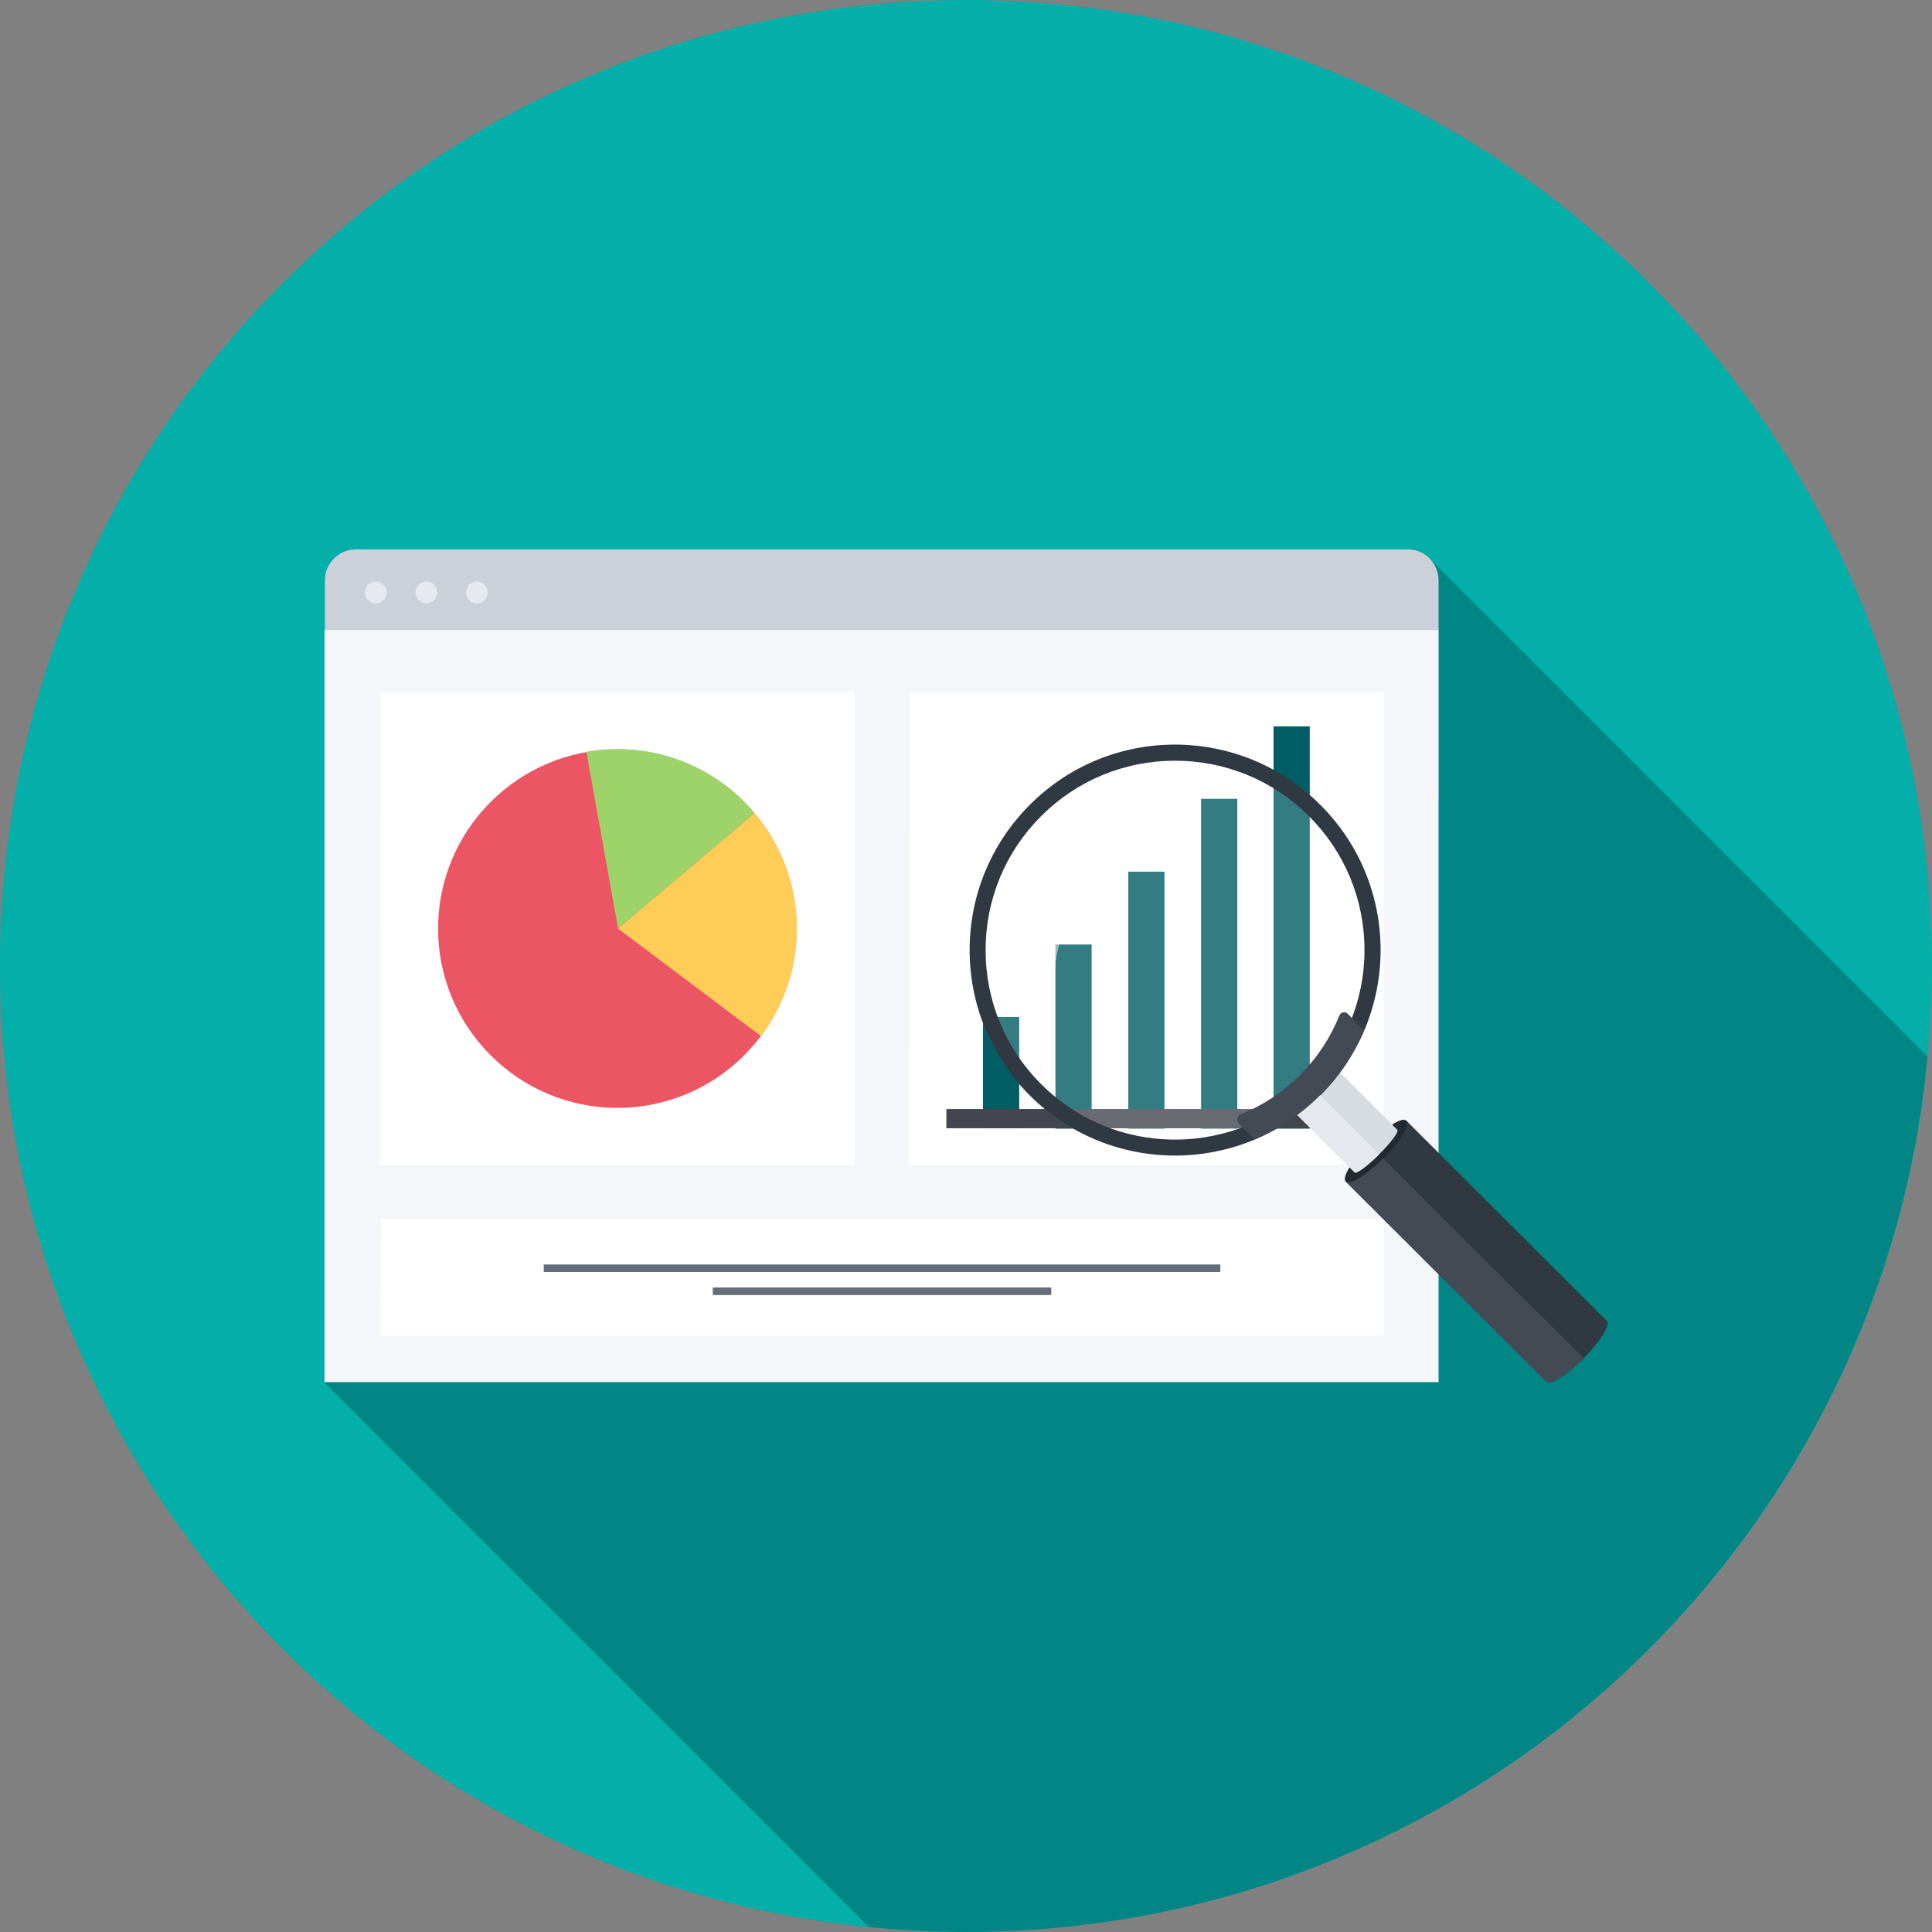 <?xml version="1.0" encoding="utf-8"?>
<!-- Generator: Adobe Illustrator 24.2.1, SVG Export Plug-In . SVG Version: 6.00 Build 0)  -->
<svg version="1.1" id="Слой_1" xmlns="http://www.w3.org/2000/svg" xmlns:xlink="http://www.w3.org/1999/xlink" x="0px" y="0px"
	 viewBox="0 0 512 512" style="enable-background:new 0 0 512 512;" xml:space="preserve">
<rect x="0" y="0" width="512" height="512" fill="#808080" stroke="none"/>
<style type="text/css">
	.st0{fill:#04AEA9;}
	.st1{fill:#CCD1D9;}
	.st2{fill:#F4F6F9;}
	.st3{fill:#E6E9ED;}
	.st4{fill:#FFFFFF;}
	.st5{fill:#656D78;}
	.st6{fill:#EC5564;}
	.st7{fill:#9ED36A;}
	.st8{fill:#FECD57;}
	.st9{enable-background:new    ;}
	.st10{fill:#005D63;}
	.st11{fill:#43454F;}
	.st12{fill:#303842;}
	.st13{fill:#434A54;}
	.st14{fill:#222930;}
	.st15{opacity:0.2;}
	.st16{fill:#D7DCE0;}
	.st17{fill:#E5E8EC;}
	.st18{opacity:0.5;fill:#FFFFFF;enable-background:new    ;}
	.st19{opacity:0.5;fill:#005D63;enable-background:new    ;}
</style>
<path class="st0" d="M512,256c0,141.4-114.6,256-256,256C114.6,512,0,397.4,0,256S114.6,0,256,0C397.4,0,512,114.6,512,256z"/>
<g id="SEO_Monitoring">
	<g>
		<path class="st1" d="M381.3,210.1c0,4.5-3.7,8.2-8.2,8.2l-278.8,0c-4.5,0-8.2-3.7-8.2-8.2v-56.3c0-4.5,3.7-8.2,8.2-8.2h278.8
			c4.5,0,8.2,3.7,8.2,8.2L381.3,210.1z"/>
		<rect x="86" y="167" class="st2" width="295.3" height="199.3"/>
		<path class="st3" d="M99.6,154.1c-1.6,0-2.9,1.3-2.9,2.9c0,1.6,1.3,2.9,2.9,2.9s2.9-1.3,2.9-2.9
			C102.5,155.5,101.2,154.1,99.6,154.1z"/>
		<path class="st3" d="M113,154.1c-1.6,0-2.9,1.3-2.9,2.9c0,1.6,1.3,2.9,2.9,2.9c1.6,0,2.9-1.3,2.9-2.9
			C115.9,155.5,114.6,154.1,113,154.1z"/>
		<path class="st3" d="M126.4,154.1c-1.6,0-2.9,1.3-2.9,2.9c0,1.6,1.3,2.9,2.9,2.9c1.6,0,2.9-1.3,2.9-2.9
			C129.3,155.5,128,154.1,126.4,154.1z"/>
		<polygon class="st4" points="100.8,183.5 100.7,308.7 226.5,308.7 226.5,183.5 		"/>
		<polygon class="st4" points="241,183.5 240.9,308.7 366.7,308.7 366.7,183.5 		"/>
		<polygon class="st4" points="100.9,323.1 100.7,354 366.7,354 366.7,323.1 		"/>
		<rect x="144.1" y="335.1" class="st5" width="179.3" height="2"/>
		<rect x="188.9" y="341.2" class="st5" width="89.7" height="2"/>
		<path class="st6" d="M211.1,246.1c0,26.3-21.3,47.5-47.5,47.5c-26.2,0-47.5-21.3-47.5-47.5s21.3-47.5,47.5-47.5
			C189.9,198.6,211.1,219.8,211.1,246.1z"/>
		<path class="st7" d="M163.8,246.1l36.2-30.6c-8.7-10.4-21.8-17-36.4-17c-2.8,0-5.5,0.3-8.2,0.7L163.8,246.1z"/>
		<path class="st8" d="M201.7,274.6c5.9-7.9,9.5-17.8,9.5-28.5c0-11.6-4.2-22.3-11.2-30.6l-36.2,30.6L201.7,274.6z"/>
		<g class="st9">
			<rect x="260.5" y="269.5" class="st10" width="9.6" height="29.5"/>
			<rect x="279.7" y="250.3" class="st10" width="9.6" height="48.8"/>
			<rect x="299" y="231" class="st10" width="9.6" height="68.1"/>
			<rect x="318.3" y="211.7" class="st10" width="9.6" height="87.4"/>
			<rect x="337.5" y="192.5" class="st10" width="9.6" height="106.6"/>
		</g>
		<rect x="250.8" y="293.9" class="st11" width="106" height="5.1"/>
	</g>
	<g>
		<path class="st12" d="M372.7,297l53.1,53c1.1,1.1-1.7,5.5-6.1,10c-4.4,4.4-8.9,7.2-10,6.1l-53.1-53L372.7,297z"/>
		<path class="st13" d="M419.7,360c-4.4,4.4-8.9,7.2-10,6.1l-53.1-53l8-8L419.7,360z"/>
		<path class="st14" d="M356.6,313.1c1.1,1.1,5.5-1.7,10-6.1c4.4-4.4,7.2-8.9,6.1-10c-1.1-1.1-5.5,1.7-10,6.1
			C358.3,307.6,355.6,312,356.6,313.1z"/>
		<g class="st15">
			<path class="st4" d="M272.9,290.3c21.3,21.3,55.8,21.2,77,0c21.3-21.3,21.3-55.8,0-77c-21.3-21.3-55.8-21.3-77,0
				C251.6,234.6,251.6,269.1,272.9,290.3z"/>
		</g>
		<path class="st16" d="M353.8,282.9l16.5,16.5c0.5,0.5-1.7,3.4-4.8,6.5s-6.1,5.3-6.5,4.8l-16.5-16.5L353.8,282.9z"/>
		<path class="st12" d="M349.9,213.3c-21.3-21.3-55.8-21.3-77,0c-21.3,21.3-21.2,55.8,0,77c21.3,21.3,55.8,21.2,77,0
			C371.2,269,371.2,234.5,349.9,213.3z M346.9,287.3c-9.5,9.5-22.1,14.7-35.5,14.7c-13.4,0-26-5.2-35.5-14.7
			c-9.5-9.5-14.7-22.1-14.7-35.5c0-13.4,5.2-26,14.7-35.5c9.5-9.5,22.1-14.7,35.5-14.7c13.4,0,26,5.2,35.5,14.7
			c9.5,9.5,14.7,22.1,14.7,35.5C361.6,265.2,356.3,277.8,346.9,287.3z"/>
		<path class="st17" d="M365.5,305.9c-3.1,3.1-6.1,5.3-6.5,4.8l-16.5-16.5l5.7-5.7L365.5,305.9z"/>
		<path class="st13" d="M328.3,295.6c0.1-0.1,0.3-0.2,0.5-0.3c0,0,0,0,0,0c5.8-2.3,11.1-5.8,15.7-10.4l0,0l0,0
			c4.6-4.6,8.1-9.9,10.4-15.7c0,0,0,0,0,0c0.1-0.2,0.2-0.3,0.3-0.5c0.6-0.6,1.5-0.6,2,0l4.3,4.3c-2.7,6.3-6.5,12.2-11.7,17.3l0,0
			l0,0c-5.1,5.1-11,9-17.3,11.7l-4.3-4.3C327.8,297.1,327.8,296.2,328.3,295.6z"/>
		<path class="st18" d="M313.5,222c-1.6-0.2-3.2-0.3-4.9-0.3c-21.6,0-39.1,17.5-39.1,39.1h9.8C279.3,240.8,294.2,224.4,313.5,222z"
			/>
	</g>
</g>
<path class="st19" d="M510.8,280l-132-132c1.5,1.5,2.4,3.5,2.4,5.8V167v0v138.6l44.5,44.4c1.1,1.1-1.7,5.5-6.1,10
	c-4.4,4.4-8.9,7.2-10,6.1l-28.4-28.4v28.6l-295.3,0l144.4,144.4c8.4,0.8,17,1.3,25.6,1.3C389.3,512,498.7,410.1,510.8,280z"/>
</svg>
